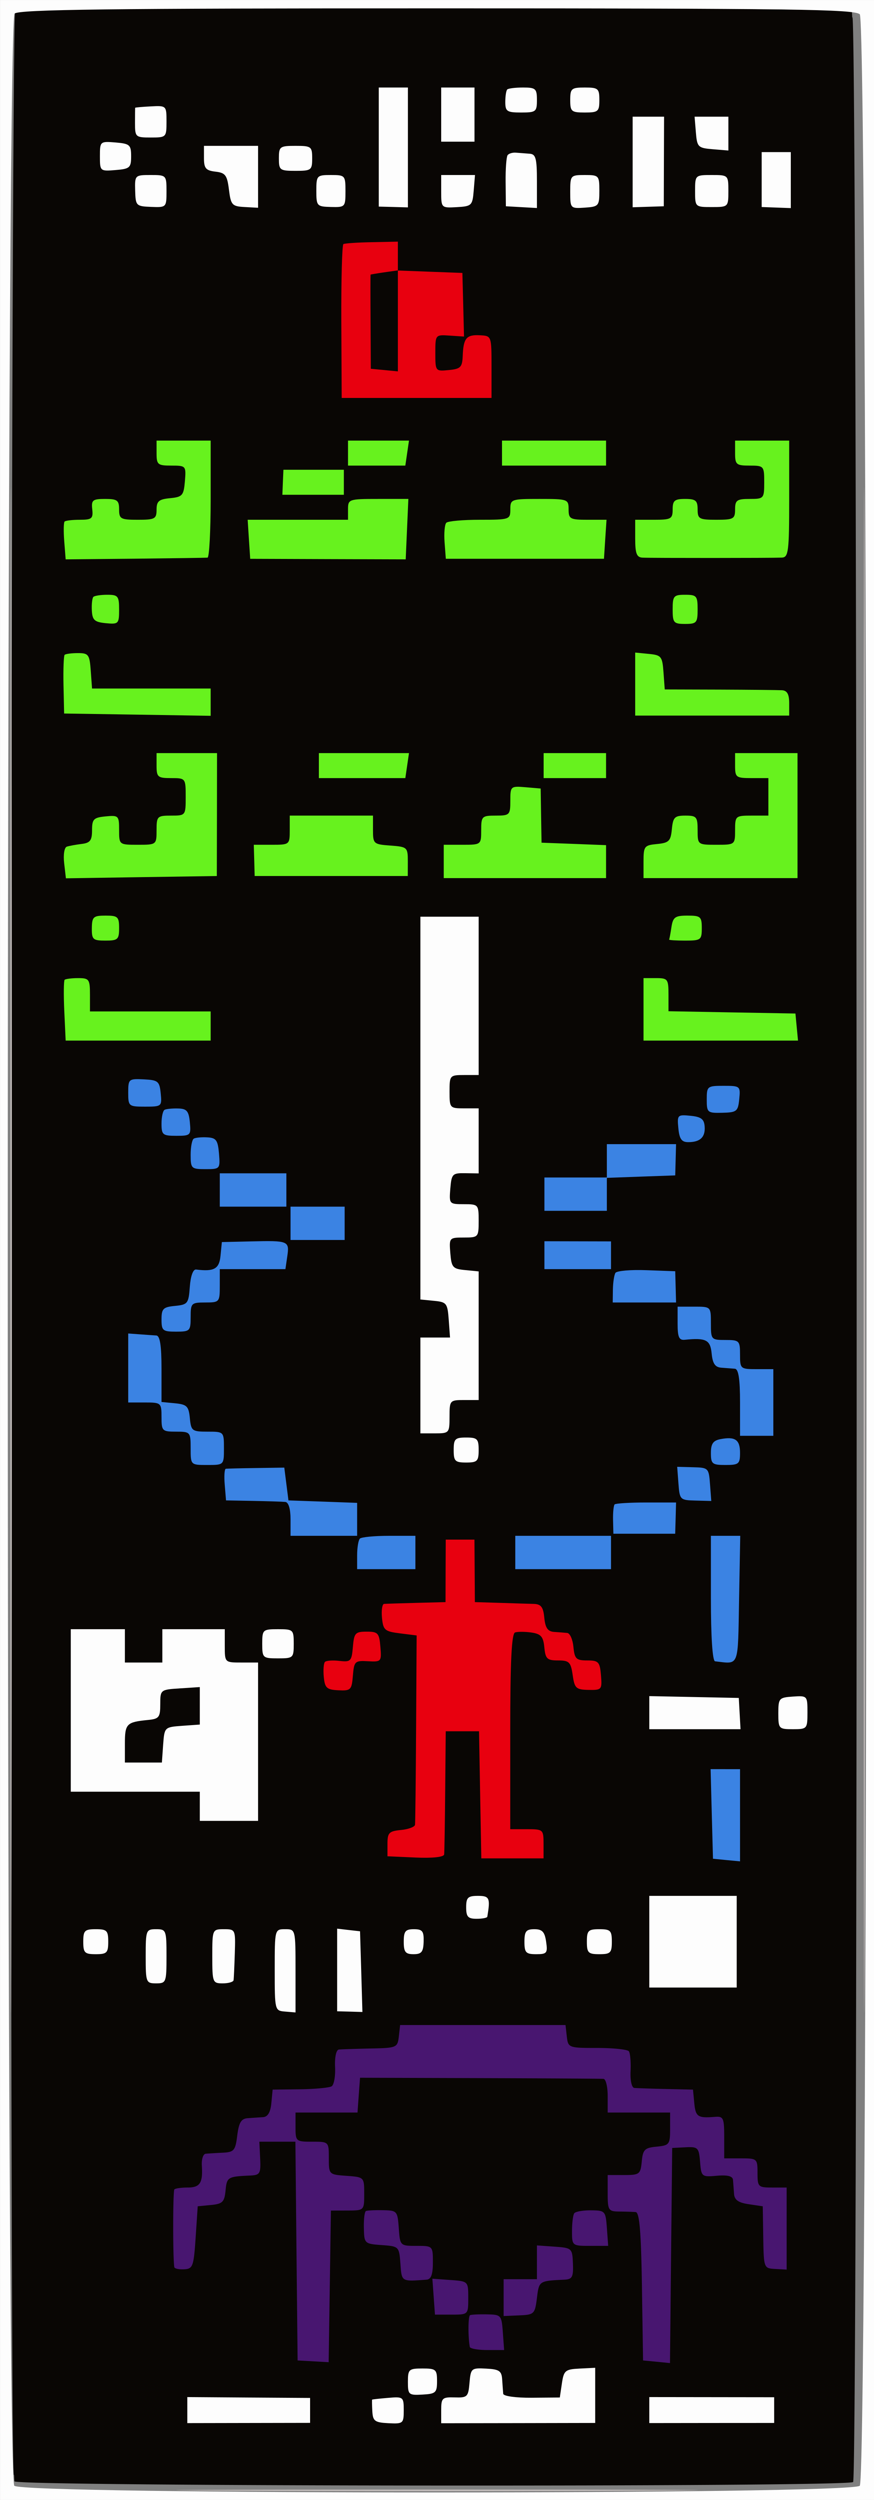 <svg xmlns="http://www.w3.org/2000/svg" viewBox="0 0 349.85 999.58" version="1.0"><rect x="0" y="0" width="349.85" height="999.58" fill="#808080" stroke="none"/><path d="M6.09 4.305c2.033-1.5 332.518-1.366 334.867.117 2.066 1.316 2.332 983.373.283 985.422-2.066 2.066-334.383 1.8-335.699-.267-1.85-2.899-1.316-983.923.55-985.272z" fill="#090604"/><path d="M6.34 6.854c2.033-1.5 332.518-1.366 334.883.117 2.05 1.316 2.333 983.373.267 985.439-2.05 2.049-334.366 1.782-335.682-.267C3.942 989.227 4.492 8.22 6.34 6.853zm48.365 218.08h30.87l-.466-24.574-.466-24.574H61.319v5.831c0 5.365.45 5.881 5.414 6.348 4.732.466 5.415 1.133 5.415 5.314s-.683 4.848-5.415 5.315c-4.531.433-5.497 1.266-5.947 5.198-.483 4.281-1.033 4.631-6.664 4.165-5.282-.45-6.131-1.083-6.131-4.682 0-3.615-.817-4.231-6.248-4.681-5.964-.5-6.247-.283-6.247 4.581 0 4.715-.433 5.098-5.831 5.098h-5.831v16.66h30.87zm-.05 62.474h29.988V275.746l-24.207-.833-24.224-.833.183-6.247c.167-6.164.084-6.248-6.264-6.248h-6.43l.483 12.912.483 12.911h29.988zm-28.739 64.558c.7-.233 14.744-.417 31.238-.417h29.988V299.77l-12.912.483-12.911.483v5.831c0 5.365.45 5.881 5.414 6.348 5.098.5 5.415.916 5.415 6.964 0 6.23-.183 6.43-5.415 6.147-4.981-.283-5.464.15-6.247 5.548-.767 5.414-1.25 5.848-6.664 5.831-5.031-.017-5.848-.583-6.031-4.182-.117-2.299-.3-4.948-.417-5.897s-2.649-1.683-5.63-1.616c-4.865.116-5.482.7-6.248 5.914-.7 4.898-1.466 5.781-4.998 5.664-2.283-.066-4.765.184-5.498.567-1.683.85-.783 14.677.916 14.11zm28.739 64.557h30.82V404.861H36.13l.1-6.997c.1-6.614-.167-7.014-4.898-7.297-2.75-.15-5.548.033-6.248.433-.683.4-1.25 6.314-1.25 13.128v12.395h30.822zM51.323 718.07h25.823v11.662h26.656v-64.974h13.328v-14.994h-14.994v6.664c0 6.514-.133 6.664-5.831 6.664-5.681 0-5.831-.15-5.831-6.664v-6.664H77.146c-7.33 0-13.395.567-13.495 1.25s-.283 3.498-.416 6.247c-.217 4.515-.833 5.048-6.498 5.515l-6.247.516v-13.528H25.5v68.306h25.823zm5.364-28.005c5.865.483 6.198.833 6.531 6.764.333 6.214.3 6.247-6.197 6.247-6.515 0-6.531 0-6.531-6.764v-6.764l6.197.517zm13.911-13.645h6.764l-.516 6.215c-.55 6.43-.433 6.38-10.53 5.63-1.698-.116-2.498-2.015-2.498-6.014 0-5.697.15-5.83 6.78-5.83zM36.745 782.727c5.915-.483 6.281-.85 6.781-6.764l.516-6.248H30.498v13.528l6.247-.516zm4.998-533.12c5.731-.467 6.248-.933 6.248-5.515 0-4.565-.517-5.048-6.248-5.514-6.164-.517-6.247-.433-6.247 5.514s.083 6.031 6.247 5.515zm-.583 128.315c5.498.633 7.247-1.316 6.914-7.713-.2-3.949-1-4.565-6.514-5.015l-6.264-.533.516 6.364c.467 5.614 1.083 6.414 5.348 6.897zm3.216-307.927c6.747 0 7.23.3 7.28 4.582.117 9.513.167 9.58 7.58 9.513l7.08-.05v-7.447c0-7.414 0-7.43-6.663-8.264-6.098-.766-6.664-1.25-6.664-5.83 0-4.699.433-5.032 7.18-5.515l7.164-.517-.5-7.763c-.5-7.564-.633-7.747-6.147-7.88-7.08-.167-9.913 2.599-9.363 9.096.416 4.948.25 5.081-6.864 5.081h-7.297v14.994h7.214zm10.279 372.568c2.749.1 5.947.3 7.08.416 1.217.117 2.083 2.533 2.083 5.748 0 5.181.366 5.531 5.414 5.415 5.215-.134 5.431.116 5.531 6.53.084 6.298.4 6.714 5.831 7.497 4.898.717 5.781 1.516 5.948 5.415.1 2.515.283 5.331.4 6.247.117.95 5.898 1.666 13.528 1.666h13.328v13.195l-13.745.483c-13.378.467-13.744.6-13.844 4.648-.15 6.664 1.566 7.497 15.377 7.414l13.045-.067.5-5.88.516-5.898 11.146.133 11.162.133.516-7.08c.567-7.88.983-7.68-14.994-7.264l-7.813.217-.517-7.098-.516-7.097-13.745-.483-13.744-.483v-6.597c0-6.431-.133-6.598-5.831-6.598-5.548 0-5.831-.283-5.831-5.83s-.267-5.832-5.831-5.832c-5.548 0-5.831-.283-5.831-5.83 0-5.648-.183-5.832-6.38-5.832-7.814 0-8.897.983-8.264 7.43.416 4.349 1.2 5.099 5.48 5.282zm-.417 117.736c2.533-.083 5.715-.233 7.08-.333 2-.133 2.5-2.832 2.5-13.495v-13.328h5.83c5.565 0 5.832-.283 5.832-5.83s.283-5.832 5.83-5.832c5.815 0 5.832-.033 5.832-7.497s-.017-7.497-5.831-7.497c-5.681 0-5.831.167-5.831 6.664 0 6.514-.133 6.664-5.831 6.664-5.548 0-5.831.284-5.831 5.831 0 5.648-.183 5.831-6.38 5.831-3.516 0-6.915.533-7.565 1.167-.633.65-.95 7.18-.683 14.51l.467 13.328 4.581-.183zm8.33 234.09l6.248.516v-25.19H55.355l.483 12.079.483 12.078 6.247.517zm7.08-222.928c5.815 0 5.832.034 5.832 7.497v7.497h6.664c6.664 0 6.664 0 6.664 6.664v6.664h24.99v13.461l14.577-.483 14.578-.483V598.95h-13.745l-13.744.017V584.79h-26.14l.317-6.665.316-6.664h-7.23c-7.164 0-7.247-.066-7.247-5.83 0-5.548-.267-5.832-5.831-5.832-5.548 0-5.831.284-5.831 5.831s.283 5.831 5.83 5.831zm-1.015 335.066c.1.567 1.882.95 3.931.833 3.466-.183 3.815-1.166 4.582-12.695l.833-12.495 5.331-.516c4.615-.45 5.381-1.2 5.831-5.831.516-5.331.883-5.565 9.83-5.948 3.965-.183 4.298-.766 3.998-6.864l-.317-6.664h14.428l.45 43.733.433 43.732 6.214.35 6.214.333.45-30.304.45-30.305 6.664-.016c6.664-.034 6.664-.034 6.664-6.698 0-6.647 0-6.664-7.08-7.18-7.031-.5-7.081-.533-7.081-7.08s0-6.565-6.664-6.565c-6.498 0-6.664-.133-6.664-5.83v-5.832H141.937l.516-6.964.5-6.947 47.897.15c26.356.083 48.648.217 49.564.3.916.067 1.666 3.132 1.666 6.797v6.664h24.99v6.564c0 6.181-.3 6.581-5.415 7.08-4.748.45-5.464 1.167-5.93 5.932-.484 5.098-.9 5.414-7.081 5.414h-6.564v7.28c0 6.798.3 7.264 4.581 7.314 2.533.017 5.515.117 6.631.217 1.516.133 2.166 7.88 2.499 29.755l.45 29.571 5.398.517 5.38.516.45-43 .434-42.999 5.331-.266c4.981-.25 5.348.116 5.831 5.83.5 5.965.65 6.082 6.747 5.549 4.299-.367 6.314.15 6.431 1.666.1 1.216.283 3.715.417 5.547.183 2.45 1.749 3.549 5.88 4.165l5.632.833.2 12.412c.183 12.312.233 12.395 4.764 12.645l4.582.25v-32.804h-5.831c-5.548 0-5.831-.283-5.831-5.83 0-5.698-.15-5.832-6.664-5.832h-6.664v-8.446c0-7.747-.3-8.43-3.749-8.147-6.83.55-7.697-.017-8.213-5.481l-.533-5.415-10.83-.25c-5.947-.133-11.645-.333-12.644-.416-1.05-.1-1.7-2.982-1.516-6.747.183-3.616-.133-7.164-.667-7.914-.55-.733-6.247-1.333-12.661-1.333-11.479 0-11.662-.066-12.179-4.581l-.533-4.582h-66.19l-.533 4.582c-.516 4.448-.85 4.581-11.362 4.798-5.948.133-11.645.316-12.645.416-1.05.117-1.683 3.066-1.5 6.931.167 3.698-.45 7.18-1.382 7.764s-6.614 1.116-12.645 1.182l-10.98.15-.516 5.415c-.35 3.665-1.432 5.464-3.332 5.598-1.549.1-4.315.283-6.147.416-2.566.183-3.515 1.733-4.165 6.897-.75 6.048-1.3 6.681-5.831 6.898-2.75.133-5.814.316-6.814.416s-1.7 2.25-1.533 4.765c.467 6.93-.733 8.746-5.714 8.746-2.483 0-4.865.334-5.281.75-.617.616-.617 27.856 0 31.104zm29.904 63.442l26.373-.484v-5.764c0-3.165-.816-5.814-1.8-5.898-5.614-.5-48.663-.666-49.713-.2-.683.3-1.25 3.316-1.25 6.698v6.147l26.39-.5zM83.81 69.995c4.731 0 4.998.367 4.998 6.664 0 3.666.75 6.748 1.666 6.848s3.165.183 4.998.183c8.53 0 8.33.316 8.33-13.695V56.667h-24.99v6.664c0 6.298.283 6.664 4.998 6.664zm-2.466 721.462c.767 2.382 2.55 3.248 6.747 3.248h5.715v-24.99h-5.548c-3.049 0-5.914.367-6.364.817-1.266 1.266-1.7 17.31-.55 20.925zm49.597-566.907l32.837.45v-26.723h-24.99v-9.996H163.994l-.516-6.247-.533-6.248h-24.99l-.517 5.415-.516 5.414h-24.99l.516 6.248.517 6.247 12.078.483c11.596.484 12.079.667 12.079 4.582v4.098h-19.01c-20.624 0-20.458-.083-20.174 9.896l.15 5.931 32.853.45zm1.283 127h31.754l-.517-7.081c-.5-7.03-.55-7.08-6.764-6.83-5.997.232-6.247.033-6.247-5.232 0-3.015-.933-5.781-2.083-6.13-1.133-.35-9.196-.6-17.91-.534l-15.826.1-.833 5.781c-.7 4.948-1.5 5.831-5.415 5.98-2.515.118-5.33.3-6.247.417-.916.1-1.666 3.2-1.666 6.864v6.664h31.754zm-18.843 454.5l6.248-.516v-34.986l-6.248-.516-6.247-.517v37.052l6.247-.516zm3.332-736.371c7.048.5 7.08.533 7.08 7.08 0 3.616.567 6.648 1.25 6.748.7.083 3.882.283 7.08.416 5.815.233 5.848.217 6.348-7.68l.5-7.914h-6.747c-5.248 0-6.797-.65-6.947-2.915-.1-1.6-.3-4.032-.417-5.415-.167-1.766-2.582-2.649-8.247-3.015l-8.013-.5.516 6.33c.517 6.182.717 6.365 7.597 6.865zm28.439 243.186l18.842.483-.516-6.314-.533-6.298-16.527-.483c-9.096-.266-17.593-.083-18.859.417-1.483.566-2.116 2.832-1.783 6.297l.517 5.431 18.859.467zm-8.53 362.988c4.981.25 5.348-.117 5.831-5.831.483-5.764.816-6.081 6.014-5.798 5.365.3 5.498.15 4.998-5.748-.466-5.514-.966-6.064-5.514-6.064s-5.031.55-5.498 6.131c-.483 5.698-.866 6.081-5.364 5.565-6.081-.717-6.898.133-6.281 6.414.433 4.415 1.183 5.098 5.814 5.33zm2.166 130.514h6.664v-36.652h-13.328v36.652h6.664zm29.155-647.24h29.988v-12.412c0-12.395 0-12.412-4.632-12.662-5.397-.283-6.614 1.166-6.88 8.247-.183 4.548-.833 5.231-5.581 5.68-5.332.517-5.398.467-5.398-6.813 0-7.347.016-7.347 5.748-6.964l5.747.383-.333-12.728-.333-12.712-12.912-.483-12.911-.483V96.635l-10.413.2c-5.714.116-10.845.466-11.378.783-.534.3-.917 14.277-.833 31.037l.133 30.471h29.988zm-18.426-49.298c.067-.083 2.549-.5 5.514-.933l5.415-.766v40.384l-5.415-.533-5.414-.517-.1-18.742c-.05-10.313-.05-18.81 0-18.893zm3.249 517.943c13.111.683 13.76.283 12.994-7.813l-.666-6.848h-23.157l.516 7.08.5 7.081 9.813.5zm-1.15 269.909c6.914.5 6.997.566 7.497 7.447.533 7.28.3 7.147 10.496 6.38 1.782-.133 2.499-2.115 2.499-6.847 0-6.647 0-6.664-6.564-6.664-6.53 0-6.564-.033-7.08-7.08-.5-6.864-.684-7.08-6.348-7.18-7.78-.15-7.797-.134-7.63 7.113.133 6.198.266 6.331 7.13 6.83zm-4.132 71.188c.7.65 6.614 1.183 10.88.966 3.131-.166 3.748-1.15 3.748-5.93 0-5.499.25-5.732 5.83-5.415 5.415.3 5.832.716 5.832 5.73v5.415h64.974V958.09c0-12.628-.9-13.528-12.062-12.012-3.715.5-4.465 1.316-3.915 4.332 1.083 5.964-.9 7.147-11.512 6.93l-9.996-.2-.517-5.414c-.516-5.465-.916-5.781-6.98-5.781-7.847 0-8.33.333-8.33 5.897 0 5.032-.433 5.532-4.998 5.532-4.548 0-4.998-.5-4.998-5.532 0-5.447-.117-5.53-7.497-5.53-7.447 0-7.497.033-7.497 5.797 0 5.481-.267 5.764-5.081 5.215-6.031-.717-9.98 2.599-9.03 7.563.383 1.95.9 3.732 1.15 3.982zm2.966-885.362c.916.1 3.165.183 4.998.183 8.913 0 8.463 1.4 7.963-24.94l-.466-24.574-7.08-.516-7.081-.5v25.073c0 15.494.65 25.157 1.666 25.274zm10.845 569.588l6.681.833-.216 37.069c-.134 20.392-.317 37.768-.434 38.634-.116.85-2.649 1.783-5.63 2.083-4.782.45-5.415 1.1-5.415 5.514v4.998l11.245.5c6.948.3 11.33-.183 11.462-1.25.117-.966.3-12.428.417-25.49l.2-23.74h13.328l.466 25.407.467 25.406h24.89v-5.83c0-5.698-.15-5.832-6.664-5.832h-6.664V692.38c0-28.106.55-39.185 1.932-39.651 1.067-.35 4.032-.333 6.581.033 3.799.567 4.732 1.633 5.148 5.931.45 4.598 1.116 5.231 5.498 5.231 4.448 0 5.098.65 5.83 5.831.767 5.282 1.35 5.848 6.332 5.948 5.314.1 5.48-.117 4.998-5.831-.45-5.381-.967-5.948-5.498-5.948-4.415 0-5.048-.616-5.515-5.414-.283-2.982-1.416-5.498-2.499-5.598-1.083-.083-3.482-.283-5.314-.416-2.466-.167-3.465-1.616-3.849-5.648-.4-4.248-1.3-5.431-4.165-5.531-1.999-.05-8.146-.25-13.644-.417l-9.996-.3-.067-12.495-.083-12.495h-11.512l-.033 12.495-.034 12.495-11.628.3c-6.398.167-12.229.35-12.979.417s-1.116 2.549-.833 5.53c.484 4.949 1.083 5.482 7.197 6.248zm2.483 129.948c6.664 0 6.664 0 6.664-6.664s0-6.664-6.664-6.664-6.664 0-6.664 6.664 0 6.664 6.664 6.664zm7.314-261.562c5.347 0 5.614.284 5.48 5.831-.15 5.448-.516 5.831-5.647 5.831h-5.481v41.65h6.664c6.514 0 6.664.134 6.664 5.831s.166 5.831 6.664 5.831c6.664 0 6.664 0 6.664-6.664 0-6.497-.133-6.664-5.831-6.664-5.615 0-5.831-.216-5.831-6.264 0-5.964.266-6.264 5.414-6.247l5.415.016.466-27.072.45-27.073h-5.864c-5.381 0-5.881-.4-5.881-4.898 0-4.298.666-4.948 5.414-5.414 5.198-.5 5.448-.833 5.931-8.48l.517-7.964-5.931.65c-5.765.633-5.931.5-5.931-5.065 0-4.914.533-5.68 3.748-5.414 7.864.633 7.914.55 7.914-14.228v-14.16h-5.831c-5.365 0-5.831-.4-5.831-4.999s.466-4.998 5.83-4.998h5.832v-66.64h-26.656v156.604h5.648zm8.513 404.005c6.664 0 6.664 0 6.664-6.664s0-6.664-7.18-7.18l-7.181-.517.516 7.18.517 7.181h6.664zm2.082-867.47l7.914-.516V34.176l-5.565-.533c-9.496-.916-10.262.067-10.262 13.062v11.812l7.913-.5zm-.016 26.04c7.697.117 8.18-.416 8.03-9.063-.084-5.764-.183-5.83-8.097-6.347l-8.013-.5.516 7.914.5 7.913 7.064.083zm27.922 140.877h32.487v-16.66h-6.664c-6.281 0-6.664-.283-6.664-4.998v-4.998h-26.656v9.996h-24.99v16.66h32.487zm-30.405 127.033c.7-.233 15.178-.417 32.17-.417h30.922l-.517-7.08-.516-7.08-11.662.016h-11.662l-.833-11.545-.833-11.53h-6.664c-6.314 0-6.697.284-7.497 5.765-.65 4.532-1.616 5.798-4.582 5.931-2.049.084-4.498.25-5.414.35s-1.666 2.699-1.666 5.764c0 5.032-.433 5.532-4.582 5.265-7.73-.5-8.946.666-8.413 8.113.283 3.766 1.066 6.681 1.75 6.448zm11.246 416.916c5.548 0 5.864-.316 6.364-6.247l.516-6.248H183.57l.516 6.248c.5 5.93.817 6.247 6.348 6.247zm-3.549 169.516c.117.683 3.266 1.25 6.98 1.25h6.765l-.517-7.081c-.5-6.864-.683-7.08-6.347-7.18-3.199-.067-6.248.083-6.764.316-.8.366-.866 8.463-.117 12.695zM200.28 45.422c.083.683 3.582 1.25 7.763 1.25h7.597l-.516-6.248c-.483-5.748-.966-6.298-6.098-6.78-9.396-.9-10.279.266-8.746 11.778zm2.216 38.085c1.616.1 4.431.183 6.264.183s4.082-.083 4.998-.183c.95-.1 1.666-5.298 1.666-11.846V60h-7.214c-3.965 0-7.547.334-7.947.733s-.716 5.648-.716 11.662c0 9.28.433 10.963 2.949 11.113zm18.759 104.774h20.825v-13.328h-41.65v13.328h20.825zm-14.578 737.505c5.998-.25 6.298-.55 7.08-6.947.867-6.88.784-6.83 11.08-7.33 3.049-.15 3.548-1.117 3.332-6.431-.234-6.114-.4-6.264-7.33-6.764l-7.081-.5v13.511H200.43v14.728l6.247-.267zm17.91-298.514h19.992l.516-7.08.517-7.08h24.79v-6.665c0-6.664 0-6.664 6.664-6.664s6.664 0 6.664-6.664c0-6.497.15-6.664 5.83-6.664 5.549 0 5.832-.283 5.832-5.73 0-5.565.233-5.748 7.08-6.248l7.08-.517V545.638h-13.327l-.483 13.745-.483 13.744h-5.765c-5.448 0-5.764.3-5.764 5.731 0 5.565-.217 5.765-7.047 6.248-6.698.5-7.048.783-7.247 5.98-.117 3-.75 5.982-1.417 6.648-.65.65-6.197 1.2-12.311 1.2l-11.13.016-.499 7.08-.516 7.081h-39.101l.066 7.08.067 7.081h19.992zm-11.662 155.771c3.215 0 5.93-.75 6.047-1.666 1.233-9.88.767-10.812-5.63-11.345l-6.248-.517v6.764c0 6.614.133 6.764 5.83 6.764zm16.277-470.162l12.878.484v-13.461h-12.345c-13.062 0-14.111.632-13.661 8.33.25 4.014.716 4.181 13.128 4.647zM216.84 483.397c.6.133 6.53.383 13.161.566l12.079.333v-14.46H270.402v-6.665c0-6.497.15-6.664 5.83-6.664 5.565 0 5.832-.283 5.832-5.83 0-5.698.166-5.832 6.664-5.832 6.614 0 6.664-.05 6.664-6.314v-6.33l-7.08.083c-6.715.066-7.098.333-7.581 5.38-.45 4.632-1.216 5.382-5.831 5.832-3.932.383-5.381 1.383-5.564 3.848a508.312 508.312 0 01-.417 5.415c-.117 1.483-4.048 2.082-13.511 2.082H242.08v14.994h-12.212c-6.714 0-12.645.433-13.161.95-1.316 1.3-1.183 12.328.133 12.612zm.883 23.49c1.033.333 7.314.517 13.944.417l12.079-.2v14.244l12.895.483 12.878.483.033 5.831c.017 5.665.233 5.848 7.097 6.348s7.08.683 7.08 6.247c0 5.465.284 5.731 5.948 5.731 5.831 0 5.915-.1 5.415-6.247-.483-5.715-.95-6.248-5.531-6.248-4.682 0-5.015-.433-5.498-7.08-.516-7.047-.55-7.08-7.08-7.08-6.565 0-6.581-.017-6.581-6.665v-6.664h-24.774l-.516-5.414-.533-5.415-13.178-.483c-8.63-.333-13.595.167-14.361 1.416-1.85 2.982-1.4 9.63.683 10.296zm15.194-460.216h7.497V33.343H225.42v13.328h7.497zm.416 37.369l7.08.25V68.33h-15.16l.5 7.73.5 7.73 7.08.25zm1.716 813.957h7.23l-.516-7.08c-.5-6.864-.683-7.08-6.347-7.13-6.947-.067-7.614.65-7.614 8.313 0 5.847.067 5.897 7.247 5.897zm3.282-115.27c5.915-.483 6.281-.85 6.781-6.764l.516-6.248h-13.544v13.528l6.247-.516zM257.907 84.04h6.664l.483-19.51.466-19.525h-15.21l.466 19.526.467 19.509h6.664zm27.539 140.893h31.704l-.467-24.573-.466-24.574h-23.324v5.831c0 5.365.45 5.881 5.414 6.348 4.732.466 5.415 1.133 5.415 5.314s-.683 4.848-5.415 5.315c-4.531.433-5.497 1.266-5.947 5.198-.483 4.281-1.033 4.631-6.664 4.165-5.282-.45-6.131-1.083-6.131-4.682 0-3.615-.816-4.231-6.248-4.681-5.964-.5-6.247-.283-6.247 4.581 0 4.832-.333 5.098-6.664 5.098h-6.664v16.66h31.704zm-29.622 61.976c1.15.383 15.21.65 31.238.6l29.155-.1.533-6.248.516-6.248h-51.863v-6.664c0-6.497-.132-6.664-5.83-6.664h-5.831v12.312c0 8.38.666 12.545 2.082 13.012zm1.666 65.057c.7-.233 14.744-.417 31.238-.417h29.988V299.77l-12.912.483-12.911.483v5.831c0 5.681.2 5.848 7.18 6.348 7.18.516 7.18.516 6.664 6.664-.466 5.548-1 6.164-5.514 6.38-2.75.134-5.931.317-7.08.417-1.2.1-2.083 2.5-2.083 5.714 0 5.315-.233 5.515-6.248 5.348-5.914-.166-6.23-.45-6.114-5.53.15-5.449-.133-5.715-5.964-5.715-6.231 0-6.664.366-6.664 5.947 0 5.048-.433 5.532-4.582 5.248-2.515-.166-5.18.017-5.914.417-1.683.916-.783 14.727.916 14.16zm29.572 64.557h31.654V404.861h-24.99c-18.776 0-25.023-.516-25.173-2.082-.1-1.15-.284-4.298-.417-6.997-.2-4.215-.933-4.948-5.231-5.215-2.75-.15-5.548.033-6.248.433-.683.4-1.25 6.314-1.25 13.128v12.395h31.655zM276.1 692.73c11.828.3 18.592-.166 19.325-1.349.966-1.583 1-3.632.133-12.512-.1-1.1-7.013-1.616-18.909-1.432-10.296.15-18.959.366-19.242.466s-.283 3.365 0 7.264l.5 7.08 18.193.483zm.133 103.642h19.159v-39.984h-38.318v39.984h19.159zm-17.91 173.298c3.482.1 48.214.166 50.097.066 1.483-.066 2.016-2.066 1.666-6.264l-.533-6.18-24.99-.1c-13.745-.05-25.54.15-26.24.432-.683.3-1.25 3.133-1.25 6.281s.567 5.748 1.25 5.765zm14.994-720.062c5.731-.467 6.248-.933 6.248-5.515 0-4.565-.517-5.048-6.248-5.514-6.164-.517-6.247-.433-6.247 5.514s.083 6.031 6.247 5.515zm1.666 128.282l7.08.516v-13.528H266.87l.516 6.248c.517 6.064.733 6.264 7.597 6.764zm8.747-317.057h7.497v-7.497c0-7.28-.15-7.513-5.565-8.03-8.596-.816-9.912.317-9.662 8.33l.233 7.197h7.497zm-5.448 22.675c1.166.1 3.615.183 5.448.183 8.446 0 8.546-.1 8.013-7.447-.483-6.698-.816-7.114-6.08-7.614-3.066-.3-6.581-.15-7.797.317-2.933 1.133-2.55 14.31.416 14.56zm11.279 581.25h5.83v-51.646H283.73v51.646h5.83zm0 78.302h5.83v-38.318H283.73v38.318h5.83zm19.992-659.02l6.664-.1.5-11.961.483-11.979H301.923l.483 12.079.483 12.062 6.664-.1zm6.764 609.04h7.58l-.5-7.797c-.5-7.613-.633-7.796-6.347-8.096-7.897-.433-8.33 0-8.33 8.496v7.397h7.597z" fill="#090604"/><path d="M174.94.007h174.93v999.6H.01V.007h174.93zM5.724 993.892c3.582 3.582 334.866 3.582 338.432 0 3.598-3.582 3.598-984.572 0-988.171-2.033-2.032-26.84-2.382-169.166-2.382-131.064 0-167.3.45-169.149 2.082-3.582 3.149-3.698 984.906-.117 988.471zm33.437-342.48H49.99v13.329h14.994v-13.328h24.99v6.664c0 6.664 0 6.664 6.664 6.664h6.664v63.308H79.978v-11.662H28.332v-64.974h10.829zm18.226 53.313h7.414l.5-7.08c.516-7.048.55-7.081 7.597-7.598l7.08-.5v-14.994l-7.913.517c-7.83.5-7.914.566-7.914 6.33 0 5.265-.483 5.882-4.998 6.315-8.497.833-9.163 1.516-9.163 9.463v7.547h7.397zm-19.059 66.64c4.448 0 4.998.55 4.998 4.998s-.55 4.998-4.998 4.998-4.998-.55-4.998-4.998.55-4.998 4.998-4.998zm7.914-714.398c5.714.483 6.247.95 6.247 5.515 0 4.581-.533 5.048-6.247 5.514-6.165.517-6.248.433-6.248-5.514s.083-6.015 6.248-5.515zm7.863-13.878c.017-.116 2.866-.383 6.298-.55 6.197-.333 6.247-.266 6.247 6.065 0 6.28-.1 6.38-6.297 6.38-6.098 0-6.315-.183-6.315-5.83 0-3.2.034-5.931.067-6.065zm6.18 26.89c6.282 0 6.365.083 6.365 6.497 0 6.43-.067 6.497-6.18 6.248-5.982-.234-6.198-.467-6.365-6.498-.167-6.147-.083-6.247 6.18-6.247zm2.2 701.386c4.015 0 4.165.383 4.165 10.829s-.15 10.829-4.165 10.829-4.165-.384-4.165-10.83.15-10.828 4.165-10.828zm37.069 187.258l24.573.167v9.962l-24.573.05-24.574.05V958.44l24.574.183zM92.473 58.317h10.829v24.756l-5.414-.3c-4.998-.266-5.482-.8-6.248-6.963-.716-5.781-1.433-6.731-5.414-7.18-3.832-.45-4.582-1.334-4.582-5.415v-4.898h10.829zm-2.832 713.048c4.581 0 4.648.133 4.348 9.58-.166 5.264-.383 10.145-.5 10.828-.1.683-2.049 1.25-4.348 1.25-4.015 0-4.165-.384-4.165-10.83 0-10.745.033-10.828 4.665-10.828zm21.641-119.952c6.098 0 6.298.2 6.298 5.83 0 5.648-.2 5.832-6.298 5.832s-6.314-.184-6.314-5.831c0-5.631.217-5.831 6.314-5.831zm2.849 119.952c4.165 0 4.165 0 4.165 16.643v16.643l-4.165-.35c-4.132-.333-4.165-.45-4.165-16.643 0-16.26 0-16.293 4.165-16.293zm4.165-713.048c6.298 0 6.664.283 6.664 4.998s-.366 4.998-6.664 4.998-6.664-.284-6.664-4.998.367-4.998 6.664-4.998zm14.161 11.662c5.664 0 5.831.183 5.831 6.464 0 6.314-.133 6.464-5.831 6.314-5.614-.15-5.831-.383-5.831-6.464 0-6.098.2-6.314 5.831-6.314zm7.08 701.702l4.582.517.483 16.143.467 16.127-5.048-.15-5.065-.133V771.148l4.582.533zm9.43 187.775c.083-.1 2.966-.416 6.398-.7 6.064-.516 6.247-.366 6.247 4.948 0 5.282-.233 5.482-6.164 5.182-5.431-.284-6.198-.85-6.414-4.798-.134-2.45-.167-4.532-.067-4.632zm8.48-924.463h5.831v47.93l-5.831-.166-5.831-.15V34.993h5.831zm8.213 736.372c3.432 0 4.032.783 3.916 4.998-.117 4.098-.85 4.998-4.049 4.998-3.232 0-3.915-.867-3.915-4.998 0-4.182.666-4.998 4.048-4.998zm3.449 175.646c5.381 0 5.831.383 5.831 5.065 0 4.598-.516 5.081-5.831 5.364-5.531.317-5.831.05-5.831-5.048 0-5.031.367-5.381 5.831-5.381zm10.829-580.484H191.6v63.308h-5.831c-5.698 0-5.831.166-5.831 6.664 0 6.514.133 6.664 5.831 6.664h5.831v26.006l-5.414-.083c-5.065-.084-5.448.3-5.931 6.147-.5 6.148-.417 6.248 5.414 6.248 5.814 0 5.931.133 5.931 6.664s-.117 6.664-5.93 6.664c-5.832 0-5.915.1-5.415 6.247.466 5.715.983 6.298 5.93 6.764l5.415.533v51.43h-5.831c-5.698 0-5.831.166-5.831 6.664 0 6.514-.133 6.664-5.831 6.664h-5.831v-38.318h11.862l-.516-7.08c-.484-6.648-.85-7.115-5.931-7.598l-5.415-.533V366.527h11.662zm3.332-331.534h6.664V56.65h-13.328V34.993h6.664zm.1 34.986h6.764l-.516 6.247c-.484 5.948-.817 6.264-6.764 6.598-6.231.35-6.248.316-6.248-6.248v-6.597h6.764zm-1.35 888.594c5.049.167 5.448-.233 5.915-5.83.5-5.799.733-5.999 6.664-5.682 5.248.267 6.197.916 6.414 4.365.15 2.216.333 4.781.416 5.698.1.95 5.065 1.632 11.413 1.582l11.245-.1.833-5.63c.766-5.165 1.333-5.648 7.08-5.932l6.248-.316v22.058l-30.821.066-30.821.05v-5.248c0-4.848.417-5.23 5.415-5.08zm4.582-383.796c4.448 0 4.998.55 4.998 4.998s-.55 4.998-4.998 4.998-4.998-.55-4.998-4.998.55-4.998 4.998-4.998zm4.715 183.26c4.631 0 4.998.833 3.748 8.33-.066.466-1.999.833-4.298.833-3.432 0-4.165-.8-4.165-4.582 0-3.915.683-4.581 4.715-4.581zm11.728-722.261c.417-.433 3.266-.783 6.331-.783 5.048 0 5.548.45 5.548 4.998 0 4.681-.4 4.998-6.33 4.998-5.665 0-6.332-.45-6.332-4.215 0-2.333.35-4.582.783-4.998zm.15 26.256c.5-.667 2.033-1.116 3.399-.983 1.383.117 3.815.3 5.415.416 2.465.15 2.915 1.883 2.915 10.946v10.762l-6.214-.35-6.214-.35-.1-9.612c-.067-5.298.3-10.163.8-10.83zm10.713 709.333c3.132 0 4.131 1.05 4.698 4.998.666 4.548.316 4.998-3.965 4.998-4.132 0-4.715-.617-4.715-4.998 0-4.149.666-4.998 3.982-4.998zm20.175-736.372c5.365 0 5.831.4 5.831 4.998s-.466 4.998-5.831 4.998-5.831-.4-5.831-4.998.467-4.998 5.831-4.998zm0 34.986c5.648 0 5.831.216 5.831 6.33 0 6.031-.267 6.331-5.831 6.714-5.764.384-5.831.317-5.831-6.33 0-6.564.133-6.714 5.831-6.714zm5.831 701.386c4.448 0 4.998.55 4.998 4.998s-.55 4.998-4.998 4.998-4.998-.55-4.998-4.998.55-4.998 4.998-4.998zm19.609-724.71h6.297l-.066 17.91-.05 17.909-6.231.2-6.231.2v-36.22h6.28zm18.293 631.88l17.909.367.35 6.247.35 6.248H259.906v-13.228l17.91.366zm-.417 79.502h17.493v36.652h-34.986v-36.652h17.493zm7.497 200.436l24.99.033v10.28l-24.99.016-24.99.034V958.44l24.99.033zm-.1-911.818h6.764v13.528l-6.247-.517c-5.915-.483-6.281-.85-6.764-6.764l-.517-6.247h6.764zm.1 23.324c6.614 0 6.664.05 6.664 6.414s-.05 6.397-6.664 6.397-6.664-.033-6.664-6.397.05-6.414 6.664-6.414zm25.823-9.163h5.831v22.391l-5.831-.217-5.831-.216V60.816h5.831zm6.664 617.536c5.764-.383 5.831-.317 5.831 6.33 0 6.565-.133 6.715-5.831 6.715-5.631 0-5.831-.2-5.831-6.314 0-6.048.267-6.348 5.831-6.731z" fill="#fdfdfd"/><path d="M4.592 252.822c.233 135.846.233 358.124 0 493.97s-.434 24.706-.434-246.985c0-271.675.2-382.83.434-246.985zM174.94 995.408c93.013 0 131.048.2 84.55.45s-122.601.25-169.1 0-8.446-.45 84.55-.45zm171.182-742.586c.233 135.846.233 358.124 0 493.97s-.434 24.706-.434-246.985c0-271.675.2-382.83.434-246.985z" fill="#c2bcbb"/><path d="M130.075 664.49c.533-.532 3.148-.716 5.814-.4 4.498.517 4.881.134 5.365-5.564.466-5.58.95-6.13 5.514-6.13 4.531 0 5.031.55 5.498 6.064.5 5.914.366 6.064-4.998 5.764-5.198-.3-5.531.017-6.014 5.781-.467 5.715-.85 6.081-5.831 5.831-4.632-.233-5.382-.916-5.815-5.314-.266-2.783-.066-5.498.467-6.031zm7.38-566.89c.533-.316 5.664-.665 11.395-.765l10.413-.217v11.545l12.911.484 12.912.483.333 12.728.317 12.711-5.731-.383c-5.748-.383-5.748-.383-5.748 6.964 0 7.28.05 7.347 5.381 6.814 4.748-.45 5.398-1.133 5.581-5.68.267-7.081 1.483-8.53 6.88-8.231 4.649.233 4.649.25 4.649 12.645v12.412h-59.976l-.15-30.471c-.067-16.76.3-30.738.833-31.038zm16.393 50.364l5.415.533v-40.384l-5.415.767c-2.982.433-5.464.85-5.514.933-.067.083-.067 8.58 0 18.892l.1 18.743 5.414.516zm-.116 493.336c.75-.067 6.597-.25 12.978-.416l11.629-.3.033-12.495.05-12.495H189.917l.084 12.495.083 12.495 9.996.3c5.498.183 11.629.366 13.628.416 2.865.1 3.765 1.283 4.165 5.531.4 4.032 1.383 5.481 3.865 5.665 1.833.116 4.215.316 5.298.416 1.1.083 2.216 2.599 2.499 5.581.466 4.798 1.1 5.415 5.531 5.415 4.515 0 5.048.566 5.498 5.947.466 5.715.3 5.931-4.998 5.831-4.998-.1-5.581-.65-6.331-5.947-.75-5.182-1.4-5.831-5.831-5.831-4.398 0-5.065-.633-5.514-5.232-.417-4.298-1.333-5.364-5.148-5.93-2.55-.367-5.515-.384-6.564-.034-1.4.467-1.933 11.546-1.933 39.65v39.019h6.664c6.497 0 6.664.133 6.664 5.83v5.832h-24.907l-.466-25.407-.45-25.406h-13.328l-.217 23.74c-.116 13.062-.3 24.524-.416 25.49-.133 1.066-4.515 1.55-11.446 1.25l-11.245-.5v-4.998c0-4.415.616-5.048 5.414-5.515 2.966-.283 5.498-1.233 5.615-2.082.117-.867.316-18.243.433-38.635l.217-37.068-6.664-.833c-6.115-.767-6.731-1.283-7.214-6.248-.283-2.982.1-5.464.833-5.531z" fill="#e8000f"/><path d="M69.799 875.406c.4-.416 2.782-.75 5.281-.75 4.981 0 6.164-1.815 5.714-8.746-.166-2.515.517-4.665 1.533-4.765 1-.083 4.065-.283 6.814-.416 4.532-.217 5.081-.85 5.831-6.897.65-5.165 1.583-6.714 4.165-6.898 1.833-.133 4.598-.316 6.148-.416 1.899-.117 2.982-1.933 3.332-5.598l.516-5.414 10.962-.134c6.031-.083 11.729-.616 12.662-1.2.933-.566 1.55-4.064 1.366-7.763-.183-3.865.467-6.814 1.516-6.93 1-.1 6.697-.283 12.645-.417 10.512-.2 10.846-.35 11.362-4.798l.517-4.581h66.206l.517 4.581c.533 4.515.716 4.582 12.195 4.582 6.414 0 12.112.6 12.645 1.332.55.75.85 4.315.683 7.93-.183 3.766.467 6.631 1.516 6.731 1 .084 6.697.283 12.645.417l10.829.25.516 5.414c.534 5.465 1.4 6.031 8.23 5.481 3.432-.283 3.749.4 3.749 8.147v8.447h6.664c6.514 0 6.664.133 6.664 5.83 0 5.548.283 5.832 5.831 5.832h5.831v32.803l-4.581-.25c-4.549-.25-4.582-.333-4.782-12.645l-.2-12.411-5.63-.833c-4.133-.6-5.699-1.716-5.865-4.165a792.926 792.926 0 00-.417-5.548c-.133-1.516-2.132-2.033-6.43-1.666-6.098.533-6.265.416-6.748-5.548-.483-5.714-.85-6.08-5.83-5.83l-5.332.266-.45 43-.433 43.015-5.398-.533-5.381-.516-.45-29.572c-.333-21.874-.983-29.621-2.499-29.755-1.133-.1-4.115-.2-6.63-.216-4.282-.05-4.582-.5-4.582-7.314v-7.28h6.564c6.18 0 6.58-.317 7.08-5.415.45-4.765 1.167-5.481 5.932-5.93 5.097-.5 5.414-.9 5.414-7.081v-6.564h-24.99v-6.664c0-3.666-.75-6.731-1.666-6.798-.916-.083-23.224-.216-49.563-.3l-47.898-.15-.516 6.964-.5 6.948H118.296v5.83c0 5.698.167 5.832 6.664 5.832 6.647 0 6.664.016 6.664 6.564s.033 6.58 7.08 7.08c7.064.517 7.081.533 7.081 7.18 0 6.665-.017 6.665-6.664 6.698l-6.664.017-.45 30.304-.45 30.321-6.214-.35-6.214-.35-.45-43.732-.433-43.732h-14.428l.317 6.664c.3 6.097-.05 6.68-3.998 6.864-8.963.4-9.33.616-9.846 5.947-.45 4.632-1.2 5.381-5.831 5.831l-5.315.517-.833 12.495c-.766 11.528-1.116 12.511-4.581 12.695-2.066.116-3.832-.267-3.949-.833-.616-3.25-.6-30.488.017-31.105zm76.686 8.647c.533-.25 3.598-.4 6.797-.333 5.648.1 5.848.316 6.347 7.18.5 7.047.55 7.08 7.081 7.08 6.547 0 6.564.017 6.564 6.665 0 4.731-.716 6.714-2.499 6.847-10.196.766-9.963.9-10.496-6.38-.516-6.881-.583-6.948-7.497-7.448-6.864-.5-6.997-.633-7.13-6.83-.084-3.482.283-6.531.833-6.781zm33.77 27.572c7.18.517 7.18.517 7.18 7.18s0 6.665-6.664 6.665h-6.664l-.516-7.18-.517-7.181 7.18.516zm7.913 14.061c.517-.233 3.565-.383 6.764-.316 5.648.1 5.848.316 6.347 7.18l.517 7.08h-6.764c-3.715 0-6.864-.566-6.98-1.249-.75-4.215-.684-12.328.116-12.695zm20.092-14.377h6.664v-13.512l7.08.5c6.931.5 7.081.65 7.33 6.764.218 5.315-.282 6.281-3.331 6.43-10.296.5-10.213.45-11.079 7.331-.8 6.398-1.1 6.698-7.08 6.948l-6.248.266V911.31h6.664zm21.608-26.356c.483-.684 3.515-1.217 6.714-1.183 5.664.05 5.848.266 6.347 7.13l.517 7.08h-7.247c-7.164 0-7.23-.05-7.23-5.897 0-3.232.4-6.447.9-7.13z" fill="#481670"/><path d="M57.57 431.567c5.715.284 6.281.75 6.764 5.615.517 5.181.367 5.298-6.247 5.298-6.58 0-6.764-.15-6.764-5.615 0-5.431.2-5.598 6.247-5.298zM55.904 533.51c2.516.183 5.515.4 6.664.466 1.466.1 2.083 3.965 2.083 13.362v13.228l5.414.516c4.748.467 5.465 1.183 5.931 5.931.483 5.115.9 5.415 7.08 5.415 6.548 0 6.565.033 6.565 6.664 0 6.664 0 6.664-6.664 6.664s-6.664 0-6.664-6.664c0-6.498-.15-6.664-5.831-6.664-5.565 0-5.831-.267-5.831-5.831 0-5.681-.167-5.831-6.664-5.831h-6.664v-27.589l4.581.333zm9.996-89.78c.683-.35 3.116-.584 5.415-.517 3.448.083 4.248 1.033 4.681 5.514.5 5.198.284 5.415-5.414 5.415-5.465 0-5.931-.384-5.931-4.898 0-2.683.55-5.182 1.25-5.515zm4.165 78.418c5.082-.5 5.431-.95 5.915-7.664.316-4.298 1.316-7.03 2.499-6.88 7.247.916 9.296-.25 9.796-5.565l.533-5.414 11.662-.267c15.01-.366 15.427-.2 14.527 5.948l-.75 5.148H87.976v6.664c0 6.514-.15 6.664-5.831 6.664-5.565 0-5.831.283-5.831 5.83 0 5.565-.283 5.832-5.831 5.832-5.348 0-5.831-.4-5.831-4.882 0-4.298.65-4.964 5.414-5.414zm7.497-66.874c.683-.416 3.116-.65 5.415-.516 3.548.183 4.231 1.133 4.681 6.464.5 6.148.417 6.248-5.414 6.248-5.648 0-5.931-.267-5.931-5.731 0-3.15.55-6.065 1.25-6.465zm23.74 13.862h13.329v13.328H87.975v-13.328h13.328zM90.375 587.272c.5-.084 5.98-.217 12.178-.3l11.246-.167.833 6.564.833 6.548 13.744.483 13.745.5v13.178h-26.656v-6.664c0-4.099-.8-6.748-2.083-6.881-1.15-.117-6.964-.3-12.911-.416l-10.83-.2-.516-6.248c-.3-3.432-.1-6.314.417-6.397zm36.752-104.808h10.829v13.328h-21.658v-13.328h10.829zm16.926 132.73c.617-.617 5.865-1.116 11.662-1.116h10.563v13.328h-23.324v-5.548c0-3.049.5-6.048 1.1-6.664zm81.368-1.116h19.159v13.328H206.26v-13.328h19.159zm4.998-143.276h12.495v-13.328h27.705l-.166 6.247-.167 6.248-13.694.483-13.678.5v13.178h-24.99v-13.328h12.495zm.833 25.523l13.328.033v11.096h-26.656V496.292l13.328.033zm15.094 12.628c.516-.833 6.114-1.333 12.445-1.083l11.495.417.167 6.247.166 6.248h-25.356l.067-5.148c.05-2.833.5-5.848 1.016-6.681zm-.317 92.563c.417-.417 6.131-.766 12.679-.766h11.911l-.166 6.247-.183 6.248h-24.741l-.133-5.482c-.066-3.015.217-5.83.633-6.247zM276.4 446.128c4.249.417 5.465 1.333 5.665 4.298.316 4.282-1.833 6.281-6.664 6.248-2.55-.017-3.465-1.316-3.865-5.548-.517-5.331-.333-5.514 4.864-4.998zm1.5 76.32c6.664 0 6.664 0 6.664 6.664 0 6.514.133 6.664 5.83 6.664 5.549 0 5.832.283 5.832 5.83 0 5.698.15 5.832 6.664 5.832h6.664v26.656h-13.328v-13.328c0-9.447-.617-13.378-2.083-13.495-1.15-.1-3.582-.283-5.414-.416-2.482-.184-3.465-1.633-3.865-5.665-.517-5.464-2.25-6.347-10.713-5.498-2.349.25-2.915-1.016-2.915-6.464v-6.78h6.664zm-.5 64.207c6.164.15 6.33.317 6.814 6.83l.5 6.665-6.331-.167c-6.148-.15-6.33-.333-6.814-6.83l-.5-6.664 6.331.166zm12.262-152.505c6.614 0 6.764.133 6.247 5.314-.483 4.915-1 5.331-6.764 5.465-5.98.15-6.247-.084-6.247-5.315 0-5.264.216-5.464 6.764-5.464zm-1.3 141.276c5.931-1.132 7.864.217 7.864 5.482 0 4.431-.5 4.848-5.831 4.848-5.315 0-5.831-.417-5.831-4.798 0-3.682.883-4.965 3.798-5.532zm2.066 38.652h5.881l-.466 25.373c-.5 27.705.2 25.89-9.613 24.807-1.033-.117-1.666-9.763-1.666-25.19v-24.99h5.864zm-.1 93.296h5.898V744.242l-5.415-.516-5.414-.533-.483-17.91-.467-17.91h5.881z" fill="#3b83e3"/><path d="M25.85 208.54c.4-.4 3.148-.717 6.13-.717 4.765 0 5.348-.483 4.949-4.165-.417-3.698.15-4.164 5.148-4.164 4.864 0 5.597.55 5.597 4.165 0 3.831.6 4.165 7.497 4.165 6.83 0 7.497-.35 7.497-4.049 0-3.365.933-4.165 5.415-4.581 4.931-.484 5.448-1.067 5.93-6.781.5-6.148.417-6.248-5.414-6.248-5.48 0-5.93-.383-5.93-4.998v-4.998h21.658v23.324c0 12.829-.567 23.391-1.25 23.474-.683.067-13.745.25-29.022.417l-27.772.267-.567-7.198c-.316-3.965-.25-7.513.134-7.913zm.016 53.295c.384-.383 2.783-.7 5.332-.7 4.248 0 4.664.584 5.13 7.081l.517 7.08H84.326v10.913l-29.338-.467-29.322-.45-.25-11.378c-.133-6.264.084-11.696.45-12.079zm.883 76.686c.967-.316 3.632-.8 5.931-1.083 3.399-.4 4.165-1.4 4.165-5.497 0-4.415.617-5.048 5.415-5.515 5.198-.5 5.414-.283 5.414 5.415 0 5.914.017 5.93 7.497 5.93 7.447 0 7.497-.033 7.497-5.83 0-5.548.267-5.831 5.831-5.831 5.798 0 5.831-.034 5.831-7.497 0-7.448-.033-7.497-5.83-7.497-5.365 0-5.832-.4-5.832-4.998v-4.998h24.207l-.033 24.573-.05 24.574-30.205.45-30.204.466-.7-6.048c-.4-3.398.067-6.297 1.066-6.614zm-.883 53.246c.384-.367 2.833-.683 5.415-.683 4.398 0 4.731.466 4.731 6.664v6.664h48.314V416.072H26.283l-.55-11.811c-.3-6.481-.233-12.112.133-12.495zM37.378 238.66c.467-.466 2.983-.85 5.565-.85 4.315 0 4.731.534 4.731 5.948 0 5.665-.233 5.898-5.348 5.415-4.498-.45-5.364-1.233-5.564-5.098-.133-2.5.15-4.948.616-5.415zm4.882 127.433c4.898 0 5.414.466 5.414 4.998 0 4.548-.5 4.998-5.48 4.998-4.999 0-5.482-.434-5.432-4.998.067-4.515.6-4.998 5.498-4.998zm76.952-158.27h20.092v-4.165c0-4.049.3-4.165 12.079-4.165h12.078l-.533 12.078-.533 12.079-31.12-.1-31.122-.117-.516-7.797-.5-7.813h20.075zm-10.429 129.948c7.114 0 7.197-.067 7.197-5.831v-5.831h33.32v5.73c0 5.548.234 5.765 6.964 6.248 6.78.5 6.98.7 6.98 6.348l-.016 5.83h-61.292l-.167-6.247-.183-6.247h7.197zm16.76-149.94h12.095v9.996h-24.607l.2-4.998.217-4.998h12.095zm20.125 113.288h18.043l-.733 4.998-.733 4.998H127.642v-9.996h18.026zm5.831-124.95h12.212l-.733 4.998-.733 4.998h-22.941v-9.996H151.5zm27.156 32.853c.65-.666 6.68-1.2 13.395-1.2 11.928 0 12.228-.1 12.228-4.164 0-4.049.334-4.165 11.662-4.165s11.662.116 11.662 4.165c0 3.831.6 4.165 7.58 4.165h7.598l-.517 7.796-.5 7.797h-63.308l-.5-6.614c-.266-3.632.034-7.13.7-7.78zm6.464 128.749c7.447 0 7.497-.034 7.497-5.831 0-5.548.267-5.831 5.831-5.831s5.831-.267 5.831-5.931c0-5.798.117-5.915 6.065-5.415l6.08.517.167 10.829.183 10.829 12.912.483 12.911.5v13.177h-64.974v-13.328h7.497zm36.652-161.602h20.825v9.996h-41.65v-9.996h20.825zm8.33 124.95h12.495v9.996h-24.99v-9.996h12.495zm31.654-93.296c6.88 0 7.497-.334 7.497-4.165 0-3.516.767-4.165 4.998-4.165 4.215 0 4.998.65 4.998 4.165 0 3.831.6 4.165 7.497 4.165 6.88 0 7.497-.334 7.497-4.165 0-3.649.717-4.165 5.831-4.165 5.681 0 5.831-.15 5.831-6.664 0-6.498-.15-6.664-5.83-6.664-5.365 0-5.832-.4-5.832-4.998v-4.998H315.9v23.324c0 21.058-.283 23.34-2.915 23.457-3.999.183-52.196.2-55.811.016-2.333-.116-2.916-1.666-2.916-7.646v-7.497h7.497zm-2.082 53.628c5.048.483 5.448.983 5.914 7.364l.5 6.847 21.991.067c12.095.05 23.307.166 24.907.25 2.082.116 2.915 1.566 2.915 5.148v4.998H254.258v-25.207l5.415.533zm3.332 76.02c4.765-.467 5.48-1.183 5.93-5.948.467-4.765 1.117-5.414 5.415-5.414 4.482 0 4.898.5 4.898 5.83 0 5.798.034 5.832 7.497 5.832 7.447 0 7.497-.034 7.497-5.831 0-5.682.15-5.831 6.664-5.831h6.664v-14.994h-6.664c-6.297 0-6.664-.267-6.664-4.998v-4.998h24.99v49.98H257.59v-6.548c0-6.197.3-6.597 5.415-7.08zm-.417 53.612c4.715 0 4.998.383 4.998 6.63v6.614l25.407.467 25.406.45.517 5.414.516 5.414H257.59v-24.99h4.998zm6.181-20.409c.617-3.965 1.466-4.582 6.414-4.582 5.248 0 5.731.417 5.731 4.998 0 4.732-.366 4.998-6.664 4.998-3.665 0-6.547-.183-6.414-.416s.567-2.482.933-4.998zm5.481-132.863c4.598 0 4.998.466 4.998 5.83s-.4 5.832-4.998 5.832-4.998-.467-4.998-5.831.4-5.831 4.998-5.831z" fill="#67f21e"/></svg>